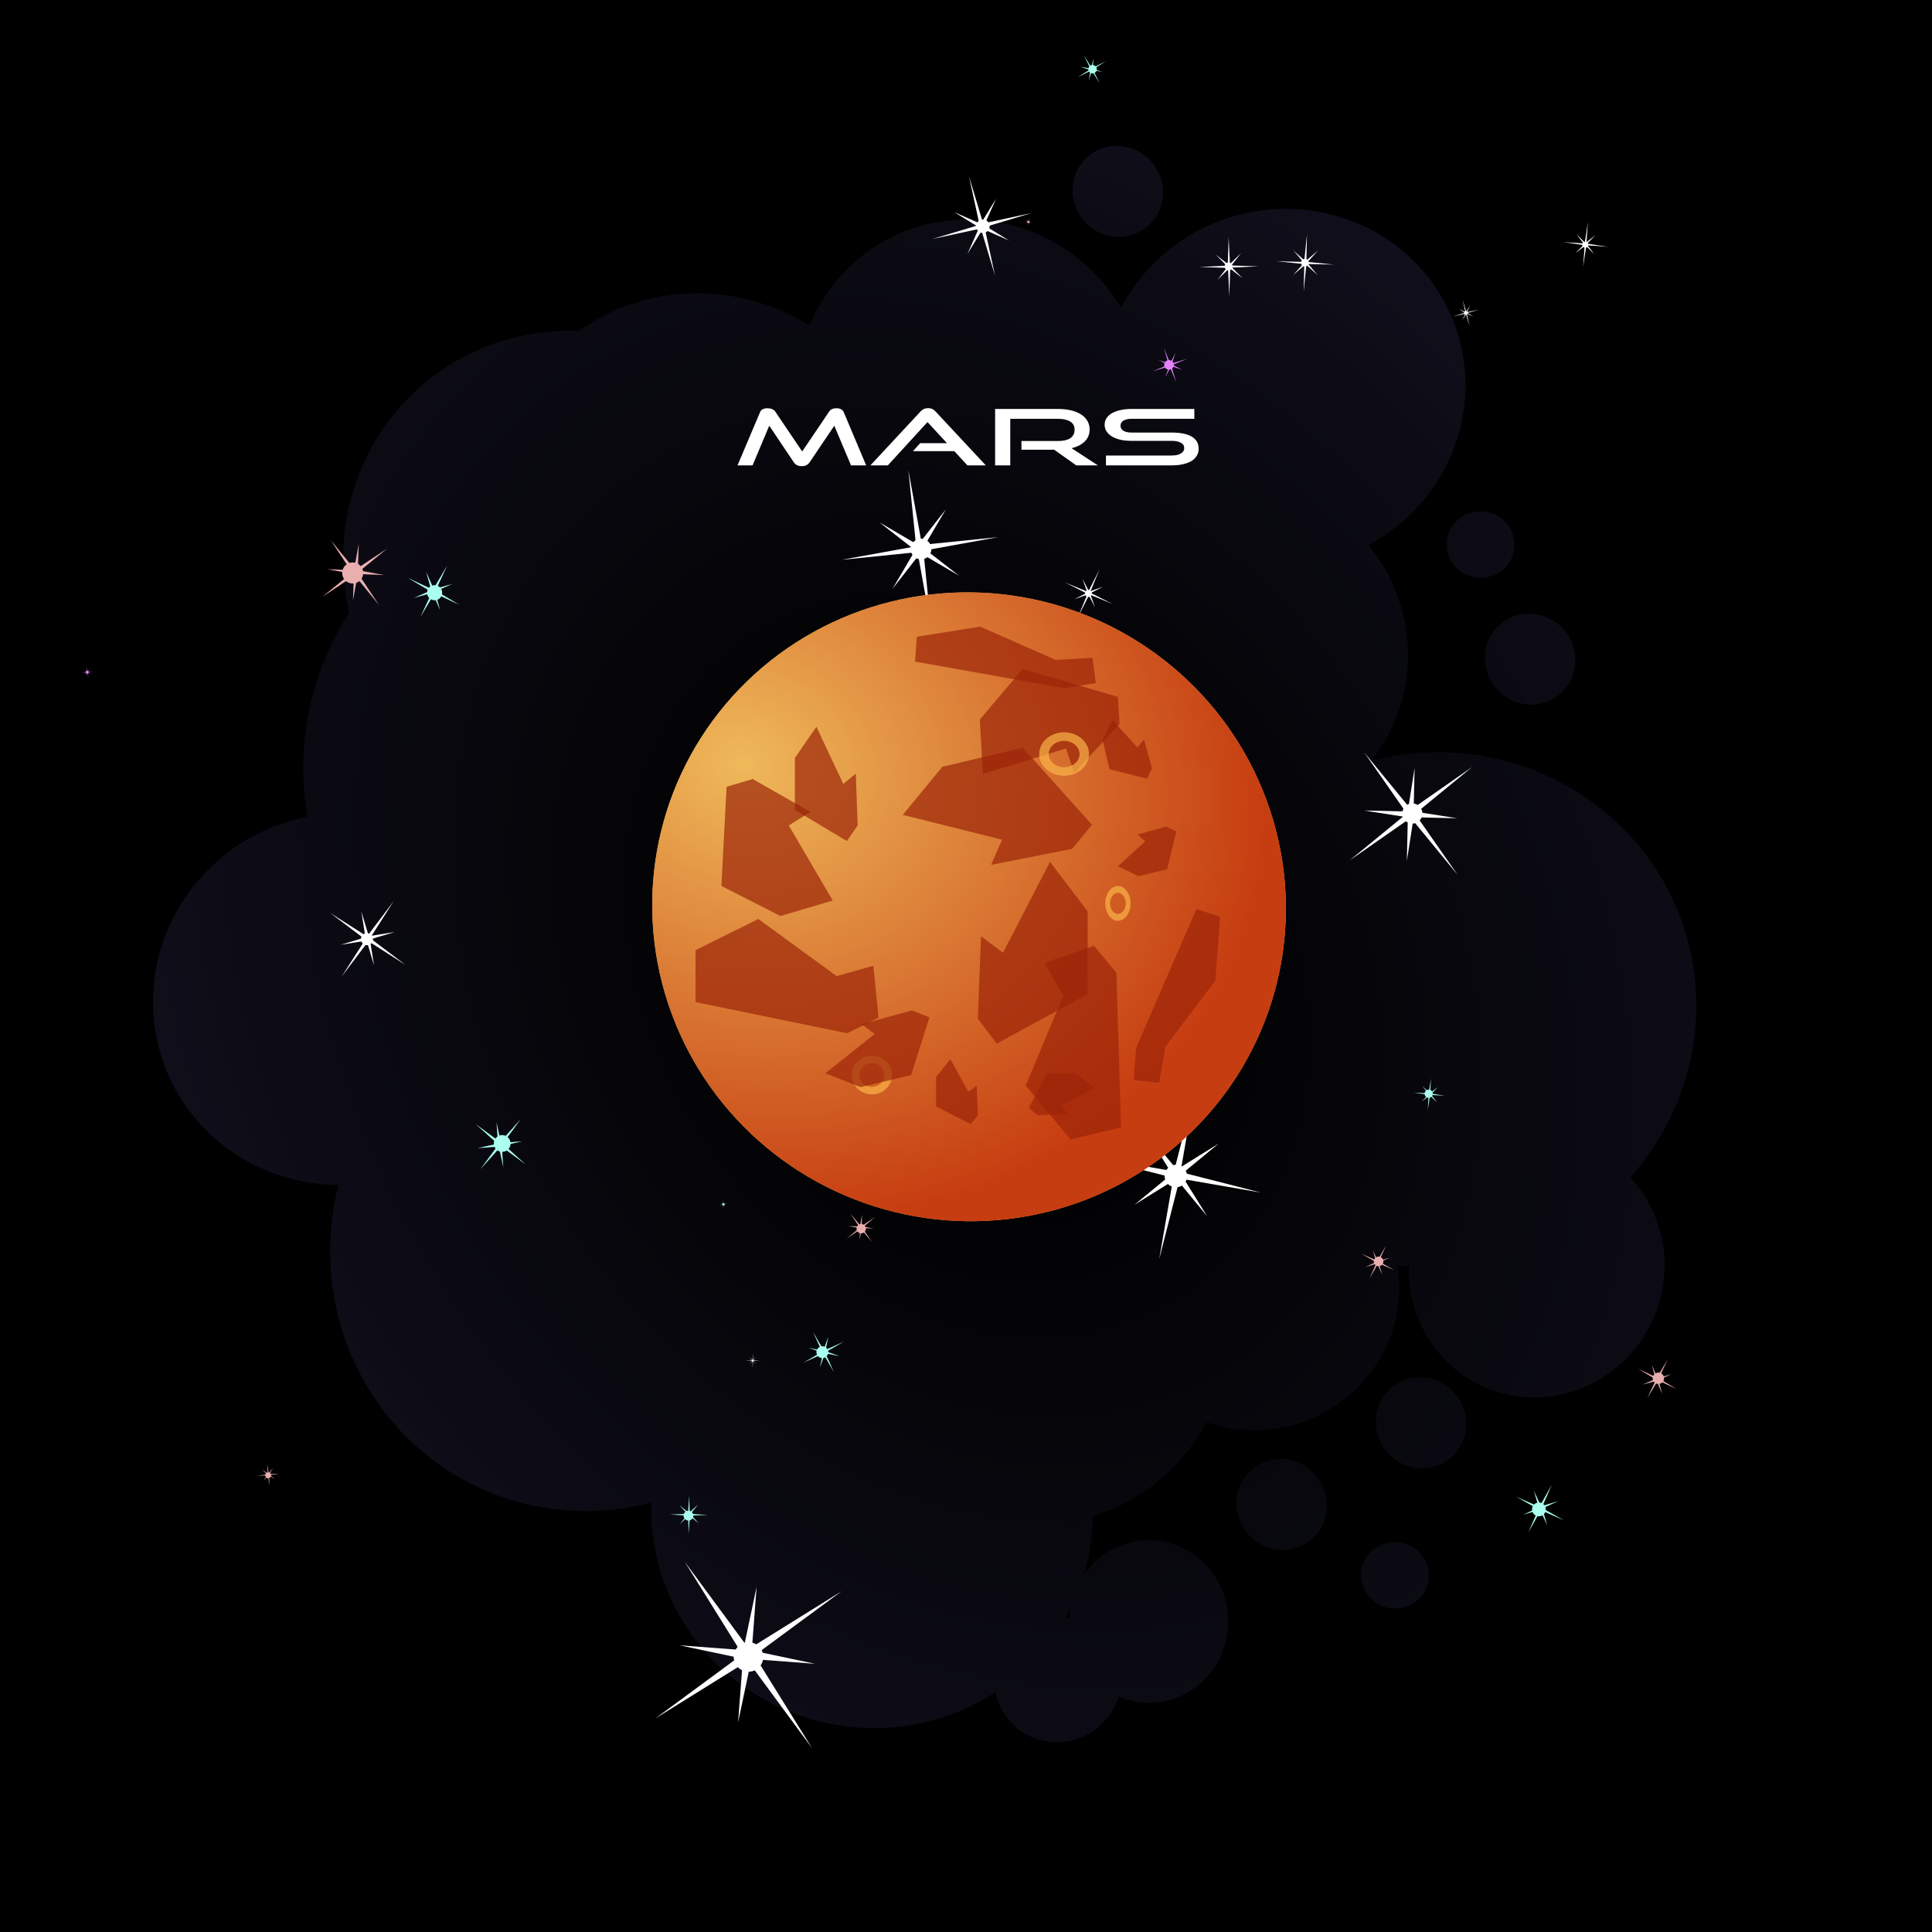 <?xml version="1.0"?>
<svg xmlns="http://www.w3.org/2000/svg" xmlns:xlink="http://www.w3.org/1999/xlink" width="700" height="700" viewBox="0 0 700 700">
  <defs>
    <filter id="g" x="-.085" width="1.17" y="-.085" height="1.17" color-interpolation-filters="sRGB">
      <feGaussianBlur stdDeviation="10.1"/>
    </filter>
    <filter height="1.712" y="-.356" width="1.681" x="-.34" id="k" color-interpolation-filters="sRGB">
      <feGaussianBlur stdDeviation="2.411"/>
    </filter>
    <filter id="d" x="-.059" width="1.118" y="-.061" height="1.123" color-interpolation-filters="sRGB">
      <feGaussianBlur stdDeviation="19.401"/>
    </filter>
    <filter id="e" x="-.024" width="1.048" y="-.024" height="1.048" color-interpolation-filters="sRGB">
      <feGaussianBlur stdDeviation="6.491"/>
    </filter>
    <filter id="f" x="-1.16" width="3.321" y="-1.16" height="3.321" color-interpolation-filters="sRGB">
      <feGaussianBlur stdDeviation="41.097"/>
    </filter>
    <filter height="1.232" y="-.116" width="1.202" x="-.101" id="j" color-interpolation-filters="sRGB">
      <feGaussianBlur stdDeviation="7.987"/>
    </filter>
    <filter id="h" x="-.12" width="1.239" y="-.12" height="1.241" color-interpolation-filters="sRGB">
      <feGaussianBlur stdDeviation="11.436"/>
    </filter>
    <radialGradient gradientUnits="userSpaceOnUse" gradientTransform="matrix(1.434 -.067 .078 1.683 218.058 2414.647)" r="113.824" fy="-3667.632" fx="470.002" cy="-3667.632" cx="470.002" id="i" xlink:href="#b"/>
    <radialGradient xlink:href="#a" id="c" gradientUnits="userSpaceOnUse" gradientTransform="matrix(1.938 -.119 .095 1.548 -2228.396 -688.283)" cx="1539.339" cy="-1165.266" fx="1539.339" fy="-1165.266" r="442.567"/>
    <linearGradient id="b">
      <stop offset="0" stop-color="#efb95a"/>
      <stop offset="1" stop-color="#c63d11"/>
    </linearGradient>
    <linearGradient id="a">
      <stop offset="0"/>
      <stop offset=".086"/>
      <stop offset="1" stop-color="#1c1a30"/>
    </linearGradient>
  </defs>
  <path d="M0 0h700v700H0z"/>
  <path transform="matrix(.36 .614 -.614 .36 -1524.162 917.08)" d="M473.168-3055.605a91.045 93.266 10.042 00-90.44 77.325 91.045 93.266 10.042 0012.694 66.242 90.878 88.714 0 00-90.332 88.695 90.878 88.714 0 0017.892 52.69 103.62 106.148 65.124 00-57 102.66 117.182 120.04 84.692 00-17.972 72.851 117.182 120.04 84.692 0082.556 100.541 145.521 142.056 10.953 0078.815 70.842 94.473 96.777 9.172 00-4.223 16.467 94.473 96.777 9.172 0077.84 110.6 94.473 96.777 9.172 0096.068-45.827 135.526 132.299 55.826 00168.018 16.961 135.526 132.299 55.826 0052.072-72.633 109.9 112.58 43.623 00140.496-18.61 109.9 112.58 43.623 0031.364-83.763 31.612 32.383 5.906 007.27 1.698 31.612 32.383 5.906 0034.775-28.96 31.612 32.383 5.906 00-8.438-25.556 41.412 40.426 29.082 0011.008-12.516 41.412 40.426 29.082 00-16.54-55.459 41.412 40.426 29.082 00-55.843 15.201 41.412 40.426 29.082 00-.963 36.811 109.9 112.58 43.623 00-4.52-4.773 109.9 112.58 43.623 00-18.947-14.25 98.47 100.872 44.824 00-12.107-74.328 71.189 72.925 8.27 0025.387-45.782 71.189 72.925 8.27 00-44.948-78.418 130.802 133.992 10.316 003.368-4.709 66.41 64.829 56.519 0069.996-.449 66.41 64.829 56.519 0017.435-91.154 66.41 64.829 56.519 00-69.535-28.543 130.802 133.992 10.316 00-100.139-88.715 130.802 133.992 10.316 00-149.56 95.117 86.09 88.19 78.216 00-95.383-54.273 91.045 93.266 10.042 00-74.69-94.621 91.045 93.266 10.042 00-15.474-1.362zm119.537 29.547a16.88 17.291 36.29 00-1.205.016 16.88 17.291 36.29 00-13.166 7.139 16.88 17.291 36.29 003.371 23.928 16.88 17.291 36.29 0023.84-3.948 16.88 17.291 36.29 00-3.371-23.927 16.88 17.291 36.29 00-9.469-3.208zm63.596 2.067a22.813 23.37 81.524 00-4.659.234 22.813 23.37 81.524 00-19.751 26.01 22.813 23.37 81.524 0026.476 19.119 22.813 23.37 81.524 0019.752-26.01 22.813 23.37 81.524 00-21.818-19.353zm-311.58 60.586a22.813 23.37 81.524 00-4.658.234 22.813 23.37 81.524 00-19.752 26.008 22.813 23.37 81.524 0026.476 19.12 22.813 23.37 81.524 0019.752-26.009 22.813 23.37 81.524 00-21.818-19.354zm311.611 123.617a130.802 133.992 10.316 002.434 10.23 163.418 167.404 8.342 00-9.088 1.678 86.09 88.19 78.216 006.654-11.908zm307.22 60.3a22.813 23.37 81.524 00-4.658.235 22.813 23.37 81.524 00-19.751 26.01 22.813 23.37 81.524 0026.476 19.119 22.813 23.37 81.524 0019.752-26.01 22.813 23.37 81.524 00-21.818-19.354zm59.739 56.356a16.88 17.291 36.29 00-1.205.016 16.88 17.291 36.29 00-13.166 7.137 16.88 17.291 36.29 003.371 23.93 16.88 17.291 36.29 0023.84-3.948 16.88 17.291 36.29 00-3.371-23.928 16.88 17.291 36.29 00-9.469-3.207zm-59.738 25.867a22.813 23.37 81.524 00-4.659.235 22.813 23.37 81.524 00-19.751 26.01 22.813 23.37 81.524 0026.476 19.118 22.813 23.37 81.524 0019.752-26.01 22.813 23.37 81.524 00-21.818-19.353zm-10.018 142.28a41.412 40.426 29.082 004.096 2.945 31.612 32.383 5.906 00-1.254 1.654 109.9 112.58 43.623 00-2.842-4.6z" fill="url(#c)" filter="url(#d)"/>
  <g transform="rotate(145.858 -87.179 16.9) scale(.141)" fill="#afe">
    <path d="M-2830.327-3132.85l55.1-236.651-232.296-79.307 236.65 55.1 79.307-232.296-55.1 236.65 232.296 79.307-236.65-55.1z" transform="matrix(.289 0 0 .289 -1839.81 -2535.16)" filter="url(#e)"/>
    <circle r="42.5" cy="-3376.358" cx="-2756.024" transform="matrix(.453 0 0 .453 -1386.292 -1979.564)" filter="url(#f)"/>
    <path transform="rotate(-22.171 -8190.612 2454.965) scale(.289)" d="M-2730.806-3201.568l-38.8-162.777-169.2 15.058 162.777-38.8-15.058-169.2 38.8 162.777 169.2-15.058-162.777 38.8z" filter="url(#e)"/>
  </g>
  <g transform="rotate(54.143 -1041.515 692.485) scale(.126)" fill="#fff">
    <path d="M-2769.602-3054.865l-2.757-311.439-313.15-21.778 311.439-2.758 21.778-313.15 2.758 311.439 313.15 21.779-311.439 2.757z" filter="url(#e)"/>
    <path transform="rotate(-30.963 -2759.053 -3373.96)" d="M-2708.747-3189.94l-59.296-173.61-182.392 36.322 173.61-59.296-36.32-182.392 59.295 173.61 182.392-36.32-173.61 59.295z" filter="url(#g)"/>
    <circle r="42.5" cy="-3376.358" cx="-2756.024" filter="url(#f)"/>
  </g>
  <g transform="matrix(.139 .029 -.029 .139 421.95 778.922)" fill="#afe">
    <path transform="matrix(.289 0 0 .289 -1839.81 -2535.16)" d="M-2830.327-3132.85l55.1-236.651-232.296-79.307 236.65 55.1 79.307-232.296-55.1 236.65 232.296 79.307-236.65-55.1z" filter="url(#e)"/>
    <circle transform="matrix(.453 0 0 .453 -1386.292 -1979.564)" cx="-2756.024" cy="-3376.358" r="42.5" filter="url(#f)"/>
    <path d="M-2730.806-3201.568l-38.8-162.777-169.2 15.058 162.777-38.8-15.058-169.2 38.8 162.777 169.2-15.058-162.777 38.8z" transform="rotate(-22.171 -8190.612 2454.965) scale(.289)" filter="url(#e)"/>
  </g>
  <g transform="matrix(-.024 .012 -.012 -.024 -73.765 190.94)" fill="#e580ff">
    <path d="M-2830.327-3132.85l55.1-236.651-232.296-79.307 236.65 55.1 79.307-232.296-55.1 236.65 232.296 79.307-236.65-55.1z" transform="matrix(.289 0 0 .289 -1839.81 -2535.16)" filter="url(#e)"/>
    <circle r="42.5" cy="-3376.358" cx="-2756.024" transform="matrix(.453 0 0 .453 -1386.292 -1979.564)" filter="url(#f)"/>
    <path transform="rotate(-22.171 -8190.612 2454.965) scale(.289)" d="M-2730.806-3201.568l-38.8-162.777-169.2 15.058 162.777-38.8-15.058-169.2 38.8 162.777 169.2-15.058-162.777 38.8z" filter="url(#e)"/>
  </g>
  <g transform="rotate(-66.818 617.155 -523.555) scale(.158)" fill="#afe">
    <path d="M-2830.327-3132.85l55.1-236.651-232.296-79.307 236.65 55.1 79.307-232.296-55.1 236.65 232.296 79.307-236.65-55.1z" transform="matrix(.289 0 0 .289 -1839.81 -2535.16)" filter="url(#e)"/>
    <circle r="42.5" cy="-3376.358" cx="-2756.024" transform="matrix(.453 0 0 .453 -1386.292 -1979.564)" filter="url(#f)"/>
    <path transform="rotate(-22.171 -8190.612 2454.965) scale(.289)" d="M-2730.806-3201.568l-38.8-162.777-169.2 15.058 162.777-38.8-15.058-169.2 38.8 162.777 169.2-15.058-162.777 38.8z" filter="url(#e)"/>
  </g>
  <g transform="rotate(112.759 53.167 216.229) scale(.029)" fill="#fff">
    <path d="M-2769.602-3054.865l-2.757-311.439-313.15-21.778 311.439-2.758 21.778-313.15 2.758 311.439 313.15 21.779-311.439 2.757z" filter="url(#e)"/>
    <path d="M-2708.747-3189.94l-59.296-173.61-182.392 36.322 173.61-59.296-36.32-182.392 59.295 173.61 182.392-36.32-173.61 59.295z" transform="rotate(-30.963 -2759.053 -3373.96)" filter="url(#g)"/>
    <circle cx="-2756.024" cy="-3376.358" r="42.5" filter="url(#f)"/>
  </g>
  <g transform="matrix(.07 .053 -.053 .07 310.49 830.451)" fill="#e9afaf">
    <path transform="matrix(.289 0 0 .289 -1839.81 -2535.16)" d="M-2830.327-3132.85l55.1-236.651-232.296-79.307 236.65 55.1 79.307-232.296-55.1 236.65 232.296 79.307-236.65-55.1z" filter="url(#e)"/>
    <circle transform="matrix(.453 0 0 .453 -1386.292 -1979.564)" cx="-2756.024" cy="-3376.358" r="42.5" filter="url(#f)"/>
    <path d="M-2730.806-3201.568l-38.8-162.777-169.2 15.058 162.777-38.8-15.058-169.2 38.8 162.777 169.2-15.058-162.777 38.8z" transform="rotate(-22.171 -8190.612 2454.965) scale(.289)" filter="url(#e)"/>
  </g>
  <g transform="rotate(100.513 -309.495 419.57) scale(.13)" fill="#afe">
    <path transform="matrix(.289 0 0 .289 -1839.81 -2535.16)" d="M-2830.327-3132.85l55.1-236.651-232.296-79.307 236.65 55.1 79.307-232.296-55.1 236.65 232.296 79.307-236.65-55.1z" filter="url(#e)"/>
    <circle transform="matrix(.453 0 0 .453 -1386.292 -1979.564)" cx="-2756.024" cy="-3376.358" r="42.5" filter="url(#f)"/>
    <path d="M-2730.806-3201.568l-38.8-162.777-169.2 15.058 162.777-38.8-15.058-169.2 38.8 162.777 169.2-15.058-162.777 38.8z" transform="rotate(-22.171 -8190.612 2454.965) scale(.289)" filter="url(#e)"/>
  </g>
  <g transform="rotate(-45.326 455.845 -849.36) scale(.079)" fill="#afe">
    <path d="M-2830.327-3132.85l55.1-236.651-232.296-79.307 236.65 55.1 79.307-232.296-55.1 236.65 232.296 79.307-236.65-55.1z" transform="matrix(.289 0 0 .289 -1839.81 -2535.16)" filter="url(#e)"/>
    <circle r="42.5" cy="-3376.358" cx="-2756.024" transform="matrix(.453 0 0 .453 -1386.292 -1979.564)" filter="url(#f)"/>
    <path transform="rotate(-22.171 -8190.612 2454.965) scale(.289)" d="M-2730.806-3201.568l-38.8-162.777-169.2 15.058 162.777-38.8-15.058-169.2 38.8 162.777 169.2-15.058-162.777 38.8z" filter="url(#e)"/>
  </g>
  <g transform="matrix(-.008 -.044 .044 -.008 402.94 160.453)" fill="#afe">
    <path transform="matrix(.289 0 0 .289 -1839.81 -2535.16)" d="M-2830.327-3132.85l55.1-236.651-232.296-79.307 236.65 55.1 79.307-232.296-55.1 236.65 232.296 79.307-236.65-55.1z" filter="url(#e)"/>
    <circle transform="matrix(.453 0 0 .453 -1386.292 -1979.564)" cx="-2756.024" cy="-3376.358" r="42.5" filter="url(#f)"/>
    <path d="M-2730.806-3201.568l-38.8-162.777-169.2 15.058 162.777-38.8-15.058-169.2 38.8 162.777 169.2-15.058-162.777 38.8z" transform="rotate(-22.171 -8190.612 2454.965) scale(.289)" filter="url(#e)"/>
  </g>
  <g transform="matrix(.055 -.016 .016 .055 561.731 223.575)" fill="#fff">
    <path d="M-2769.602-3054.865l-2.757-311.439-313.15-21.778 311.439-2.758 21.778-313.15 2.758 311.439 313.15 21.779-311.439 2.757z" filter="url(#e)"/>
    <path transform="rotate(-30.963 -2759.053 -3373.96)" d="M-2708.747-3189.94l-59.296-173.61-182.392 36.322 173.61-59.296-36.32-182.392 59.295 173.61 182.392-36.32-173.61 59.295z" filter="url(#g)"/>
    <circle r="42.5" cy="-3376.358" cx="-2756.024" filter="url(#f)"/>
  </g>
  <g transform="matrix(-.075 .013 -.013 -.075 274.408 167.342)" fill="#afe">
    <path d="M-2830.327-3132.85l55.1-236.651-232.296-79.307 236.65 55.1 79.307-232.296-55.1 236.65 232.296 79.307-236.65-55.1z" transform="matrix(.289 0 0 .289 -1839.81 -2535.16)" filter="url(#e)"/>
    <circle r="42.5" cy="-3376.358" cx="-2756.024" transform="matrix(.453 0 0 .453 -1386.292 -1979.564)" filter="url(#f)"/>
    <path transform="rotate(-22.171 -8190.612 2454.965) scale(.289)" d="M-2730.806-3201.568l-38.8-162.777-169.2 15.058 162.777-38.8-15.058-169.2 38.8 162.777 169.2-15.058-162.777 38.8z" filter="url(#e)"/>
  </g>
  <g transform="rotate(177.866 175.15 -2.456) scale(.033)" fill="#fff">
    <path d="M-2769.602-3054.865l-2.757-311.439-313.15-21.778 311.439-2.758 21.778-313.15 2.758 311.439 313.15 21.779-311.439 2.757z" filter="url(#e)"/>
    <path d="M-2708.747-3189.94l-59.296-173.61-182.392 36.322 173.61-59.296-36.32-182.392 59.295 173.61 182.392-36.32-173.61 59.295z" transform="rotate(-30.963 -2759.053 -3373.96)" filter="url(#g)"/>
    <circle cx="-2756.024" cy="-3376.358" r="42.5" filter="url(#f)"/>
  </g>
  <g transform="matrix(.02 .051 -.051 .02 -29.111 739.083)" fill="#e9afaf">
    <path transform="matrix(.289 0 0 .289 -1839.81 -2535.16)" d="M-2830.327-3132.85l55.1-236.651-232.296-79.307 236.65 55.1 79.307-232.296-55.1 236.65 232.296 79.307-236.65-55.1z" filter="url(#e)"/>
    <circle transform="matrix(.453 0 0 .453 -1386.292 -1979.564)" cx="-2756.024" cy="-3376.358" r="42.5" filter="url(#f)"/>
    <path d="M-2730.806-3201.568l-38.8-162.777-169.2 15.058 162.777-38.8-15.058-169.2 38.8 162.777 169.2-15.058-162.777 38.8z" transform="rotate(-22.171 -8190.612 2454.965) scale(.289)" filter="url(#e)"/>
  </g>
  <g transform="rotate(-28.33 1108.235 -440.636) scale(.02)" fill="#afe">
    <path d="M-2830.327-3132.85l55.1-236.651-232.296-79.307 236.65 55.1 79.307-232.296-55.1 236.65 232.296 79.307-236.65-55.1z" transform="matrix(.289 0 0 .289 -1839.81 -2535.16)" filter="url(#e)"/>
    <circle r="42.5" cy="-3376.358" cx="-2756.024" transform="matrix(.453 0 0 .453 -1386.292 -1979.564)" filter="url(#f)"/>
    <path transform="rotate(-22.171 -8190.612 2454.965) scale(.289)" d="M-2730.806-3201.568l-38.8-162.777-169.2 15.058 162.777-38.8-15.058-169.2 38.8 162.777 169.2-15.058-162.777 38.8z" filter="url(#e)"/>
  </g>
  <g transform="matrix(-.032 -.001 .001 -.032 387.97 -15.636)" fill="#fff">
    <path d="M-2769.602-3054.865l-2.757-311.439-313.15-21.778 311.439-2.758 21.778-313.15 2.758 311.439 313.15 21.779-311.439 2.757z" filter="url(#e)"/>
    <path d="M-2708.747-3189.94l-59.296-173.61-182.392 36.322 173.61-59.296-36.32-182.392 59.295 173.61 182.392-36.32-173.61 59.295z" transform="rotate(-30.963 -2759.053 -3373.96)" filter="url(#g)"/>
    <circle cx="-2756.024" cy="-3376.358" r="42.5" filter="url(#f)"/>
  </g>
  <g transform="rotate(-79.167 598.558 -374.872) scale(.09)" fill="#e9afaf">
    <path transform="matrix(.289 0 0 .289 -1839.81 -2535.16)" d="M-2830.327-3132.85l55.1-236.651-232.296-79.307 236.65 55.1 79.307-232.296-55.1 236.65 232.296 79.307-236.65-55.1z" filter="url(#e)"/>
    <circle transform="matrix(.453 0 0 .453 -1386.292 -1979.564)" cx="-2756.024" cy="-3376.358" r="42.5" filter="url(#f)"/>
    <path d="M-2730.806-3201.568l-38.8-162.777-169.2 15.058 162.777-38.8-15.058-169.2 38.8 162.777 169.2-15.058-162.777 38.8z" transform="rotate(-22.171 -8190.612 2454.965) scale(.289)" filter="url(#e)"/>
  </g>
  <g transform="rotate(163.777 233.198 72.152) scale(.015)" fill="#fff">
    <path d="M-2769.602-3054.865l-2.757-311.439-313.15-21.778 311.439-2.758 21.778-313.15 2.758 311.439 313.15 21.779-311.439 2.757z" filter="url(#e)"/>
    <path transform="rotate(-30.963 -2759.053 -3373.96)" d="M-2708.747-3189.94l-59.296-173.61-182.392 36.322 173.61-59.296-36.32-182.392 59.295 173.61 182.392-36.32-173.61 59.295z" filter="url(#g)"/>
    <circle r="42.5" cy="-3376.358" cx="-2756.024" filter="url(#f)"/>
  </g>
  <g transform="matrix(.017 .141 -.141 .017 -137.395 763.731)" fill="#afe">
    <path transform="matrix(.289 0 0 .289 -1839.81 -2535.16)" d="M-2830.327-3132.85l55.1-236.651-232.296-79.307 236.65 55.1 79.307-232.296-55.1 236.65 232.296 79.307-236.65-55.1z" filter="url(#e)"/>
    <circle transform="matrix(.453 0 0 .453 -1386.292 -1979.564)" cx="-2756.024" cy="-3376.358" r="42.5" filter="url(#f)"/>
    <path d="M-2730.806-3201.568l-38.8-162.777-169.2 15.058 162.777-38.8-15.058-169.2 38.8 162.777 169.2-15.058-162.777 38.8z" transform="rotate(-22.171 -8190.612 2454.965) scale(.289)" filter="url(#e)"/>
  </g>
  <g transform="matrix(.087 -.015 .015 .087 624.136 451.326)" fill="#fff">
    <path d="M-2769.602-3054.865l-2.757-311.439-313.15-21.778 311.439-2.758 21.778-313.15 2.758 311.439 313.15 21.779-311.439 2.757z" filter="url(#e)"/>
    <path transform="rotate(-30.963 -2759.053 -3373.96)" d="M-2708.747-3189.94l-59.296-173.61-182.392 36.322 173.61-59.296-36.32-182.392 59.295 173.61 182.392-36.32-173.61 59.295z" filter="url(#g)"/>
    <circle r="42.5" cy="-3376.358" cx="-2756.024" filter="url(#f)"/>
  </g>
  <g transform="rotate(-3.925 2357.563 -6201.381) scale(.02)" fill="#e9afaf">
    <path transform="matrix(.289 0 0 .289 -1839.81 -2535.16)" d="M-2830.327-3132.85l55.1-236.651-232.296-79.307 236.65 55.1 79.307-232.296-55.1 236.65 232.296 79.307-236.65-55.1z" filter="url(#e)"/>
    <circle transform="matrix(.453 0 0 .453 -1386.292 -1979.564)" cx="-2756.024" cy="-3376.358" r="42.5" filter="url(#f)"/>
    <path d="M-2730.806-3201.568l-38.8-162.777-169.2 15.058 162.777-38.8-15.058-169.2 38.8 162.777 169.2-15.058-162.777 38.8z" transform="rotate(-22.171 -8190.612 2454.965) scale(.289)" filter="url(#e)"/>
  </g>
  <g transform="rotate(144.482 21.465 13.995) scale(.09)" fill="#e580ff">
    <path d="M-2830.327-3132.85l55.1-236.651-232.296-79.307 236.65 55.1 79.307-232.296-55.1 236.65 232.296 79.307-236.65-55.1z" transform="matrix(.289 0 0 .289 -1839.81 -2535.16)" filter="url(#e)"/>
    <circle r="42.5" cy="-3376.358" cx="-2756.024" transform="matrix(.453 0 0 .453 -1386.292 -1979.564)" filter="url(#f)"/>
    <path transform="rotate(-22.171 -8190.612 2454.965) scale(.289)" d="M-2730.806-3201.568l-38.8-162.777-169.2 15.058 162.777-38.8-15.058-169.2 38.8 162.777 169.2-15.058-162.777 38.8z" filter="url(#e)"/>
  </g>
  <g transform="matrix(-.081 .076 -.076 -.081 -182.162 405.927)" fill="#afe">
    <path d="M-2830.327-3132.85l55.1-236.651-232.296-79.307 236.65 55.1 79.307-232.296-55.1 236.65 232.296 79.307-236.65-55.1z" transform="matrix(.289 0 0 .289 -1839.81 -2535.16)" filter="url(#e)"/>
    <circle r="42.5" cy="-3376.358" cx="-2756.024" transform="matrix(.453 0 0 .453 -1386.292 -1979.564)" filter="url(#f)"/>
    <path transform="rotate(-22.171 -8190.612 2454.965) scale(.289)" d="M-2730.806-3201.568l-38.8-162.777-169.2 15.058 162.777-38.8-15.058-169.2 38.8 162.777 169.2-15.058-162.777 38.8z" filter="url(#e)"/>
  </g>
  <g transform="matrix(-.028 .043 -.043 -.028 -89.4 364.249)" fill="#fff">
    <path d="M-2769.602-3054.865l-2.757-311.439-313.15-21.778 311.439-2.758 21.778-313.15 2.758 311.439 313.15 21.779-311.439 2.757z" filter="url(#e)"/>
    <path d="M-2708.747-3189.94l-59.296-173.61-182.392 36.322 173.61-59.296-36.32-182.392 59.295 173.61 182.392-36.32-173.61 59.295z" transform="rotate(-30.963 -2759.053 -3373.96)" filter="url(#g)"/>
    <circle cx="-2756.024" cy="-3376.358" r="42.5" filter="url(#f)"/>
  </g>
  <g transform="matrix(-0 .008 -.008 -0 245.695 515.046)" fill="#fff">
    <path d="M-2769.602-3054.865l-2.757-311.439-313.15-21.778 311.439-2.758 21.778-313.15 2.758 311.439 313.15 21.779-311.439 2.757z" filter="url(#e)"/>
    <path d="M-2708.747-3189.94l-59.296-173.61-182.392 36.322 173.61-59.296-36.32-182.392 59.295 173.61 182.392-36.32-173.61 59.295z" transform="rotate(-30.963 -2759.053 -3373.96)" filter="url(#g)"/>
    <circle cx="-2756.024" cy="-3376.358" r="42.5" filter="url(#f)"/>
  </g>
  <g transform="rotate(-77.957 700.054 -483.539) scale(.107)" fill="#e9afaf">
    <path transform="matrix(.289 0 0 .289 -1839.81 -2535.16)" d="M-2830.327-3132.85l55.1-236.651-232.296-79.307 236.65 55.1 79.307-232.296-55.1 236.65 232.296 79.307-236.65-55.1z" filter="url(#e)"/>
    <circle transform="matrix(.453 0 0 .453 -1386.292 -1979.564)" cx="-2756.024" cy="-3376.358" r="42.5" filter="url(#f)"/>
    <path d="M-2730.806-3201.568l-38.8-162.777-169.2 15.058 162.777-38.8-15.058-169.2 38.8 162.777 169.2-15.058-162.777 38.8z" transform="rotate(-22.171 -8190.612 2454.965) scale(.289)" filter="url(#e)"/>
  </g>
  <g transform="matrix(-.002 .025 -.025 -.002 484.457 150.817)" fill="#fff">
    <path d="M-2769.602-3054.865l-2.757-311.439-313.15-21.778 311.439-2.758 21.778-313.15 2.758 311.439 313.15 21.779-311.439 2.757z" filter="url(#e)"/>
    <path transform="rotate(-30.963 -2759.053 -3373.96)" d="M-2708.747-3189.94l-59.296-173.61-182.392 36.322 173.61-59.296-36.32-182.392 59.295 173.61 182.392-36.32-173.61 59.295z" filter="url(#g)"/>
    <circle r="42.5" cy="-3376.358" cx="-2756.024" filter="url(#f)"/>
  </g>
  <g transform="rotate(75.114 -563.5 432.983) scale(.092)" fill="#afe">
    <path d="M-2830.327-3132.85l55.1-236.651-232.296-79.307 236.65 55.1 79.307-232.296-55.1 236.65 232.296 79.307-236.65-55.1z" transform="matrix(.289 0 0 .289 -1839.81 -2535.16)" filter="url(#e)"/>
    <circle r="42.5" cy="-3376.358" cx="-2756.024" transform="matrix(.453 0 0 .453 -1386.292 -1979.564)" filter="url(#f)"/>
    <path transform="rotate(-22.171 -8190.612 2454.965) scale(.289)" d="M-2730.806-3201.568l-38.8-162.777-169.2 15.058 162.777-38.8-15.058-169.2 38.8 162.777 169.2-15.058-162.777 38.8z" filter="url(#e)"/>
  </g>
  <g transform="rotate(100.344 -232.118 338.973) scale(.096)" fill="#fff">
    <path d="M-2769.602-3054.865l-2.757-311.439-313.15-21.778 311.439-2.758 21.778-313.15 2.758 311.439 313.15 21.779-311.439 2.757z" filter="url(#e)"/>
    <path transform="rotate(-30.963 -2759.053 -3373.96)" d="M-2708.747-3189.94l-59.296-173.61-182.392 36.322 173.61-59.296-36.32-182.392 59.295 173.61 182.392-36.32-173.61 59.295z" filter="url(#g)"/>
    <circle r="42.5" cy="-3376.358" cx="-2756.024" filter="url(#f)"/>
  </g>
  <g transform="matrix(-.121 .157 -.157 -.121 -741.942 196.66)" fill="#e9afaf">
    <path transform="matrix(.289 0 0 .289 -1839.81 -2535.16)" d="M-2830.327-3132.85l55.1-236.651-232.296-79.307 236.65 55.1 79.307-232.296-55.1 236.65 232.296 79.307-236.65-55.1z" filter="url(#e)"/>
    <circle transform="matrix(.453 0 0 .453 -1386.292 -1979.564)" cx="-2756.024" cy="-3376.358" r="42.5" filter="url(#f)"/>
    <path d="M-2730.806-3201.568l-38.8-162.777-169.2 15.058 162.777-38.8-15.058-169.2 38.8 162.777 169.2-15.058-162.777 38.8z" transform="rotate(-22.171 -8190.612 2454.965) scale(.289)" filter="url(#e)"/>
  </g>
  <g transform="matrix(.067 -.054 .054 .067 878.682 372.14)" fill="#fff">
    <path d="M-2769.602-3054.865l-2.757-311.439-313.15-21.778 311.439-2.758 21.778-313.15 2.758 311.439 313.15 21.779-311.439 2.757z" filter="url(#e)"/>
    <path transform="rotate(-30.963 -2759.053 -3373.96)" d="M-2708.747-3189.94l-59.296-173.61-182.392 36.322 173.61-59.296-36.32-182.392 59.295 173.61 182.392-36.32-173.61 59.295z" filter="url(#g)"/>
    <circle r="42.5" cy="-3376.358" cx="-2756.024" filter="url(#f)"/>
  </g>
  <g transform="translate(3701.617 1992.866)">
    <ellipse transform="rotate(-72.524)" ry="114.888" rx="113.824" cy="-3695.666" cx="581.319" fill="#eaab52" filter="url(#h)"/>
    <ellipse cx="581.319" cy="-3695.666" rx="113.824" ry="114.888" transform="rotate(-72.524)" fill="url(#i)"/>
    <path d="M-3331.068-1750.49l-15.543 18.311 1.102 19.724 30.13-9.224 2.974 8.757 16.41-17.583-.55-9.862-34.523-10.123zm-74.75 20.953l-7.793 11.294v18.819l18.835 11.293 3.896-5.646-.65-18.82-4.547 3.763-9.74-20.703zm84.646 48.935l-17.048 32.938-7.956-5.99-1.136 29.943 6.82 8.982 32.959-17.965v-29.944l-13.64-17.964zm53.004 17.126l-21.82 50.379-.864 11.577 9.19.93 2.298-13.098 18.09-23.907 1.721-23.157-8.614-2.724zm-158.704 3.577l-22.73 11.291v18.822l54.934 11.291 11.365-5.644-1.894-18.822-13.26 3.765-28.415-20.703zm69.603 50.817l-5.197 6.416v10.693l12.557 6.416 2.597-3.208-.433-10.693-3.032 2.138-6.492-11.762zm34.884 5.175l-6.458 12.476 3.23 2.58 10.761-.43-2.152-3.01 11.84-6.453-6.459-5.163h-10.762z" opacity=".83" fill="#9b2308" fill-rule="evenodd" filter="url(#j)"/>
    <ellipse transform="matrix(.695 0 0 .695 -1087.31 -601.783)" ry="8.127" rx="8.503" cy="-1441.134" cx="-3307.06" opacity=".83" fill="none" stroke="#fab549" stroke-width="4" stroke-linecap="round" stroke-linejoin="round" filter="url(#k)"/>
    <ellipse cx="-3307.06" cy="-1441.134" rx="8.503" ry="8.127" transform="matrix(.438 0 0 .622 -1848.086 -769.159)" opacity=".83" fill="none" stroke="#fab549" stroke-width="4" stroke-linecap="round" stroke-linejoin="round" filter="url(#k)"/>
    <ellipse transform="matrix(.86 0 0 .778 -472 -598.457)" ry="8.127" rx="8.503" cy="-1441.134" cx="-3307.06" opacity=".83" fill="none" stroke="#fab549" stroke-width="4" stroke-linecap="round" stroke-linejoin="round" filter="url(#k)"/>
    <path transform="rotate(-103.343 -3382.38 -1555.548)" d="M-3255.848-1585.005l-15.543 18.311 1.102 19.724 30.131-9.224 2.973 8.757 16.411-17.583-.55-9.862-34.524-10.123zm-74.75 20.952l-7.793 11.294v18.82l18.836 11.293 3.895-5.647-.65-18.82-4.546 3.764-9.742-20.704zm84.646 48.935L-3263-1482.18l-7.955-5.989-1.136 29.942 6.82 8.982 32.958-17.964v-29.944l-13.639-17.965zm53.005 17.126l-21.821 50.38-.864 11.577 9.19.93 2.298-13.099 18.09-23.907 1.722-23.156-8.615-2.724zm-158.704 3.578l-22.731 11.29v18.823l54.935 11.29 11.364-5.643-1.894-18.822-13.26 3.765-28.414-20.703zm69.602 50.816l-5.197 6.417v10.692l12.558 6.417 2.597-3.209-.433-10.692-3.033 2.138-6.492-11.763zm34.885 5.175l-6.458 12.477 3.229 2.58 10.761-.43-2.151-3.01 11.838-6.454-6.458-5.163h-10.761z" opacity=".83" fill="#9b2308" fill-rule="evenodd" filter="url(#j)"/>
  </g>
  <g style="line-height:125%;-inkscape-font-specification:'Good Times, Normal';text-align:start" font-weight="400" font-size="35" font-family="Good Times" letter-spacing="0" word-spacing="0" fill="#fff">
    <path d="M308.338 168.615l-6.055-14.37-8.974 13.301q-.48.647-1.176 1.013-.654.337-1.656.337-1.96 0-2.831-1.35l-8.93-13.3-6.055 14.369h-5.446l8.146-19.235q.567-1.462 2.745-1.462.871 0 1.612.31.784.309 1.176.9l9.758 14.453 9.758-14.454q.784-1.209 2.657-1.209 2.004 0 2.657 1.462l8.103 19.235h-5.489zM315.362 168.615zm35.154 0l-4.748-5.146h-14.985l2.613-2.897h9.715l-7.057-7.649-14.376 15.692h-6.316l18.209-19.572q.479-.535 1.132-.844.654-.31 1.569-.31.914 0 1.524.31.654.31 1.133.844l18.252 19.572h-6.665zM360.548 168.615zm29.405 0l-8.016-5.68h-11.849v-3.15h13.2q3.005 0 4.53-1.04 1.525-1.07 1.525-3.066 0-1.996-1.612-2.952-1.568-.985-4.444-.985h-17.25v16.873h-5.489V148.17h22.74q2.7 0 4.835.534 2.134.507 3.616 1.49 1.48.957 2.265 2.335.784 1.378.784 3.093 0 2.559-1.743 4.303-1.699 1.715-4.791 2.474l9.54 6.215h-7.841zM400.228 168.615zm.479 0v-3.572h23.741q2.222 0 3.398-.73 1.22-.732 1.22-1.941 0-1.322-1.22-1.968-1.176-.675-3.398-.675h-14.55q-2.221 0-4.05-.422-1.787-.45-3.05-1.21-1.22-.787-1.917-1.855-.653-1.069-.653-2.334 0-1.238.61-2.278.653-1.069 1.873-1.828 1.263-.76 3.093-1.181 1.83-.45 4.182-.45h22.74v3.571h-22.74q-1.917 0-2.963.675-1.045.647-1.045 1.828t1.045 1.828q1.09.647 2.92.647h14.505q4.836 0 7.319 1.462 2.526 1.462 2.526 4.443 0 1.294-.61 2.39-.61 1.097-1.83 1.913-1.219.787-3.092 1.237-1.83.45-4.313.45h-23.741z"/>
  </g>
</svg>
